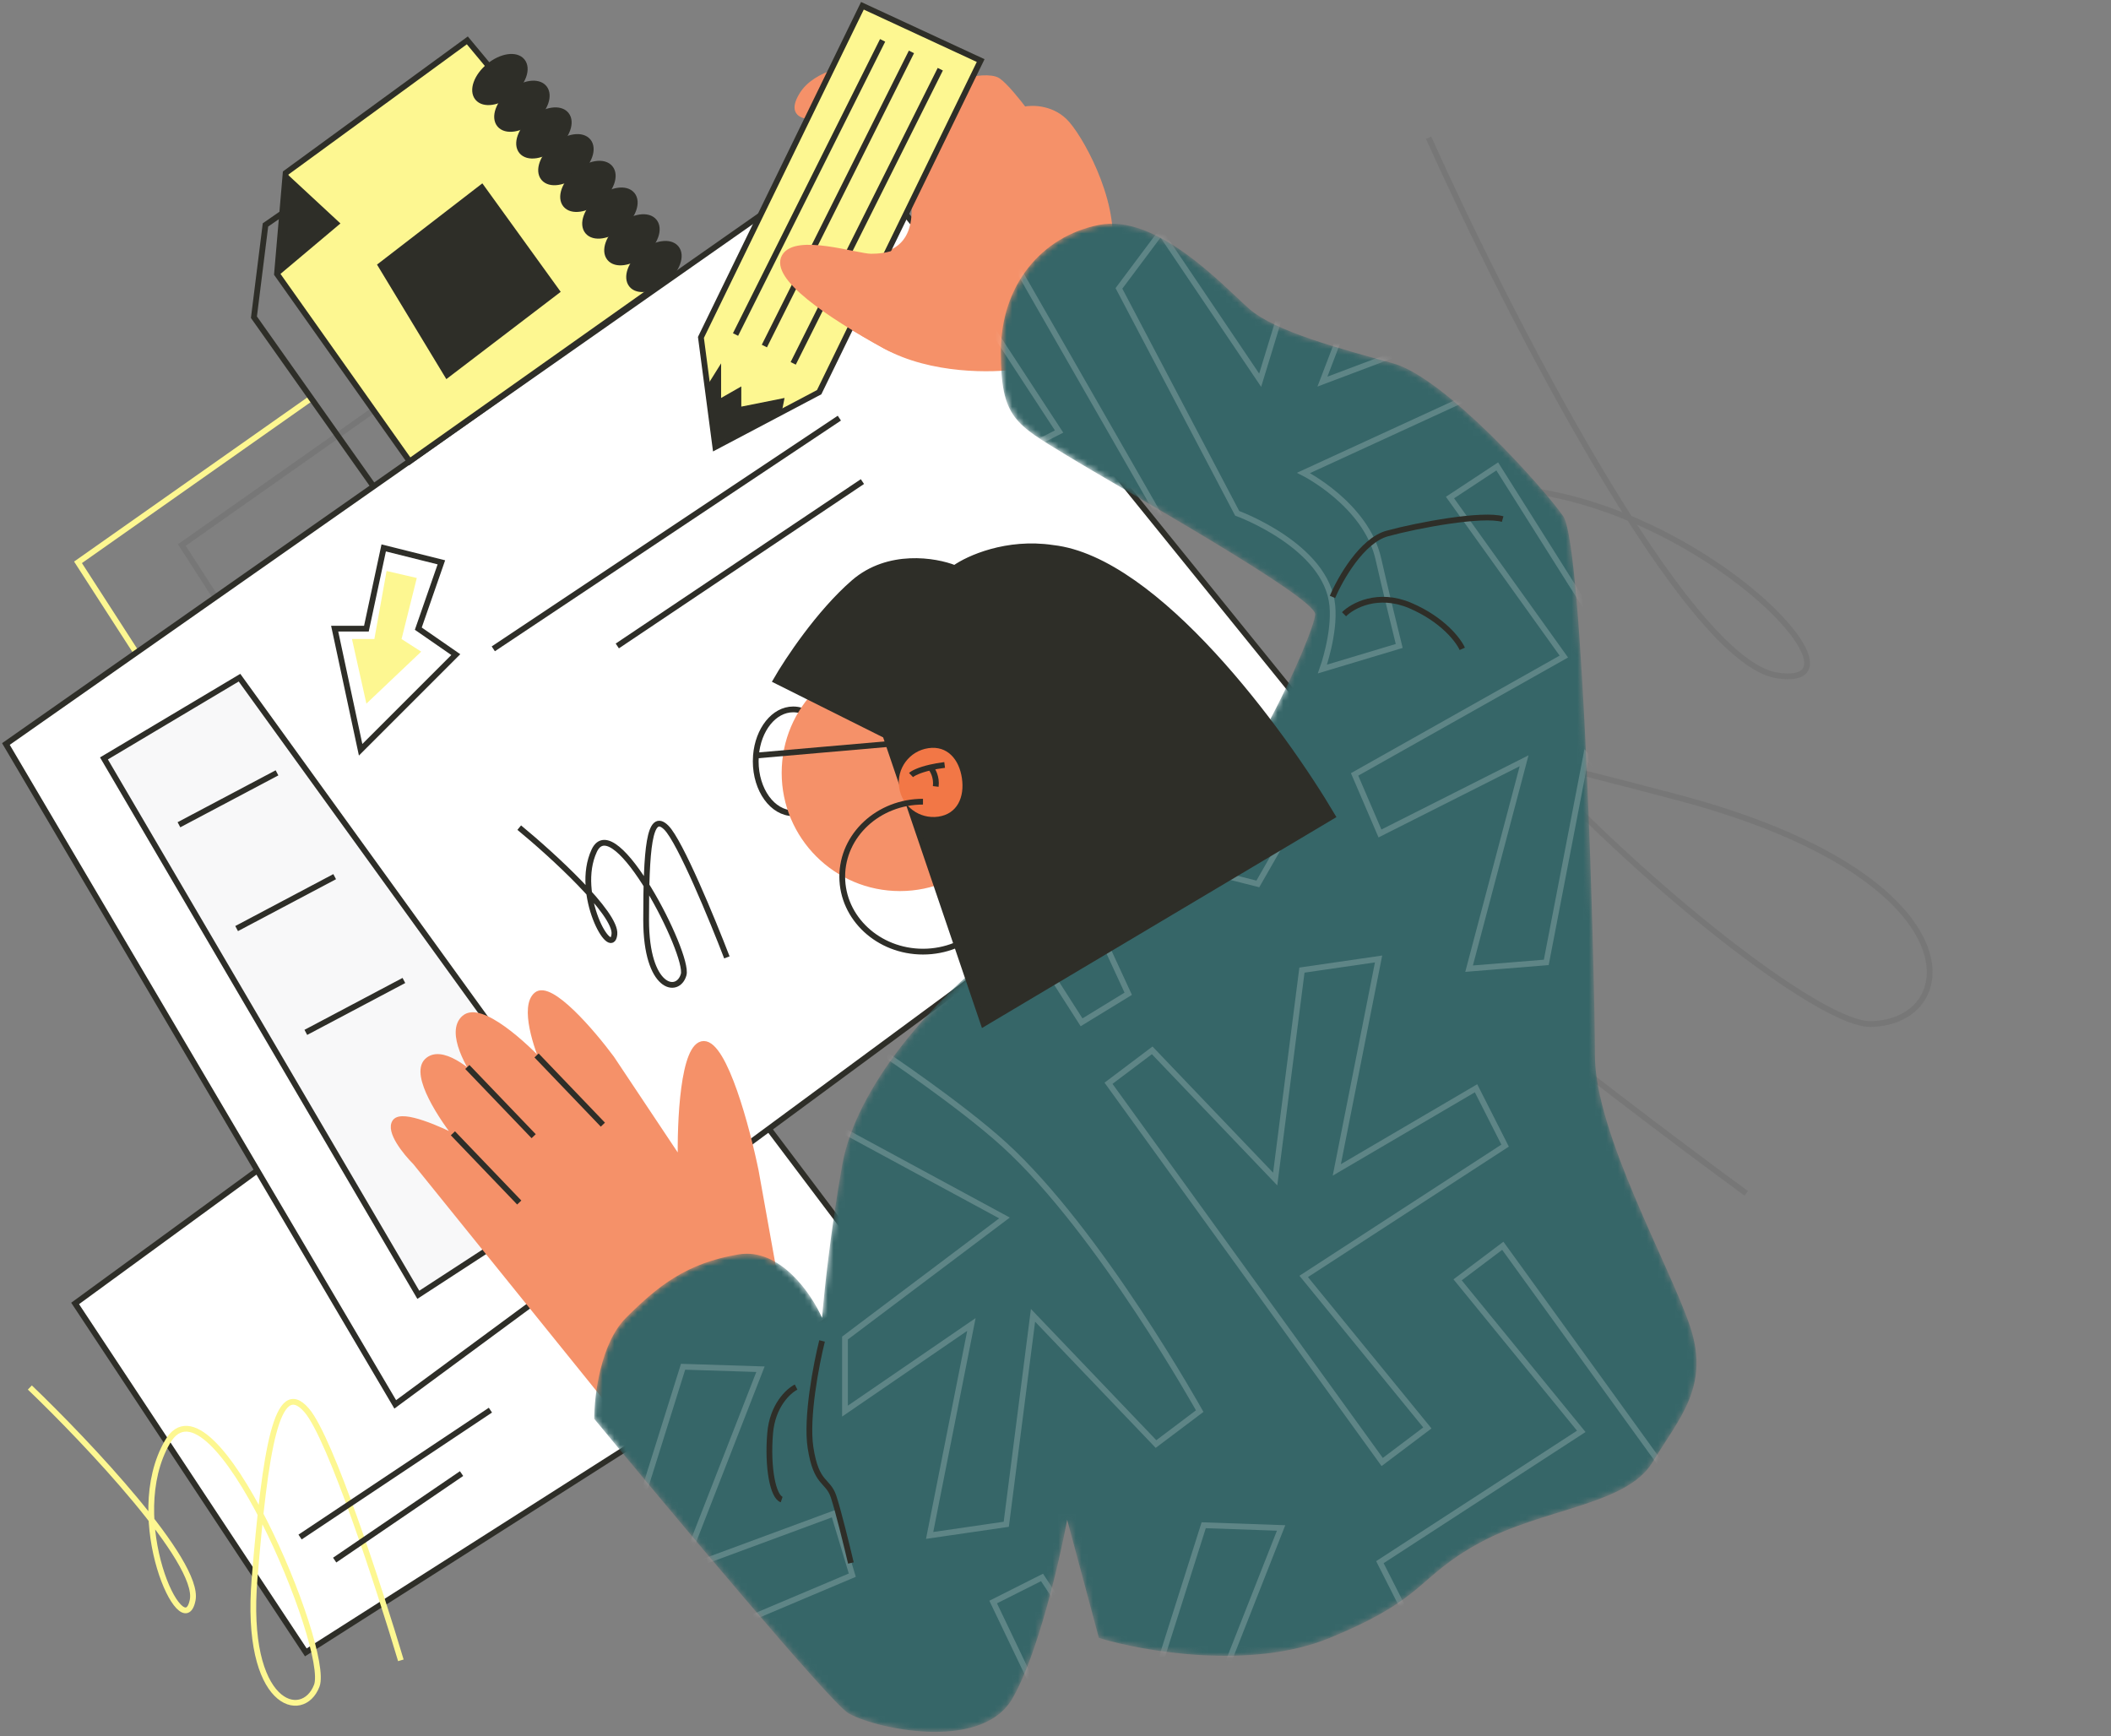 <svg width="366" height="301" viewBox="0 0 366 301" fill="none" xmlns="http://www.w3.org/2000/svg">
<rect x="0" y="0" width="366" height="301" fill="#808080" stroke="none"/>
<path opacity="0.1" d="M247.689 23.89C261.199 53.983 292.208 114.761 308.164 117.123C328.108 120.077 286.159 78.539 249.826 85.27C213.493 92.001 308.149 177.933 324.37 177.559C340.591 177.186 342.666 152.008 291.027 138.305C239.389 124.602 208.686 118.793 218.117 135.33C225.661 148.559 277.692 188.562 302.765 206.91" stroke="#2E2E28"/>
<path d="M23.525 113L13.525 97.5L54.025 69" stroke="#FDF791"/>
<path opacity="0.1" d="M41.525 110L31.525 94.5L72.025 66" stroke="#2E2E28"/>
<path d="M13.025 226L44.525 203L129 190L153.5 222.5L53.025 286.5L13.025 226Z" fill="white" stroke="#2E2E28"/>
<path d="M68.525 243.5L1.025 129L148.025 26L228.525 125.5L68.525 243.5Z" fill="white" stroke="#2E2E28"/>
<path d="M72.525 224.5L18.025 131.5L41.525 117.5L104.025 204L72.525 224.5Z" fill="#F8F8F9" stroke="#2E2E28"/>
<path d="M31.025 143L48.025 134" stroke="#2E2E28"/>
<path d="M41.025 161L58.025 152" stroke="#2E2E28"/>
<path d="M53.025 179L70.025 170" stroke="#2E2E28"/>
<path d="M137.525 141C133.936 141 131.025 136.971 131.025 132C131.025 131.662 131.039 131.328 131.065 131C131.424 126.5 134.18 123 137.525 123C138.042 123 138.544 123.083 139.025 123.241" stroke="#2E2E28"/>
<path d="M153.524 60C161.524 64.4 172.191 64.167 176.524 63.5C181.025 59.833 190.425 50.9 192.025 44.5C194.025 36.5 188.025 25 185.025 21.5C182.625 18.7 179.025 18.667 177.525 19C176.525 17.667 174.225 14.8 173.025 14C171.825 13.2 168.859 13.667 167.525 14L151.025 11.5C148.025 11.5 141.425 12.5 139.025 16.5C136.025 21.5 142.525 20 145.525 20C148.525 20 158.025 27.5 158.525 35.5C159.025 43.5 153.524 44.5 151.025 44.5C148.526 44.5 138.024 41 136.024 44.5C134.024 48 143.524 54.5 153.524 60Z" fill="#F59169" stroke="#F59169"/>
<path d="M72.026 201.5L105.526 243L134.525 222.5L131.025 203C129.525 195.667 125.625 181 122.025 181C118.425 181 117.859 194.666 118.025 201.5L106.025 183.5C102.692 179 95.425 170.5 93.025 172.5C90.625 174.5 93.025 181.666 94.525 185C91.025 181.166 83.325 174.1 80.525 176.5C77.725 178.9 81.359 185.167 83.525 188C81.359 185.667 76.425 181.6 74.025 184C71.625 186.4 76.692 194 79.525 197.5C76.359 195.833 69.726 192.9 68.526 194.5C67.326 196.1 70.359 199.833 72.026 201.5Z" fill="#F59169" stroke="#F59169"/>
<path d="M78.525 196.5L90.025 208.5" stroke="#2E2E28"/>
<path d="M81.025 185L92.525 197" stroke="#2E2E28"/>
<path d="M93.025 183L104.525 195" stroke="#2E2E28"/>
<circle cx="156.025" cy="134" r="20" fill="#F59169" stroke="#F59169"/>
<path d="M90.025 143.5C95.692 148.166 106.925 158.4 106.525 162C106.025 166.5 99.525 155 103.025 147.5C106.525 140 119.525 165.5 118.525 169C117.525 172.5 112.025 171.5 112.025 159.5C112.025 147.5 112.525 140.5 115.525 143.5C117.925 145.9 123.525 159.5 126.025 166" stroke="#2E2E28"/>
<path d="M5.175 240.573C15.128 250.105 34.708 270.82 33.404 277.431C31.773 285.695 21.298 263.367 29.035 250.009C36.772 236.651 57.34 285.94 54.922 292.273C52.503 298.605 42.303 295.896 44.14 273.652C45.977 251.409 47.99 238.511 53.178 244.539C57.329 249.36 65.788 275.441 69.499 287.879" stroke="#FDF791"/>
<path d="M52.025 266.5L85.025 244.5" stroke="#2E2E28"/>
<path d="M58.025 270.5L80.025 255.5" stroke="#2E2E28"/>
<mask id="mask0" mask-type="alpha" maskUnits="userSpaceOnUse" x="103" y="38" width="192" height="263">
<path d="M147.025 297C143.825 295 116.359 262.167 103.025 246C103.025 242 104.125 232.9 108.525 228.5C114.025 223 119.025 219 128.025 217.5C135.225 216.3 140.692 224.333 142.525 228.5C142.859 224.333 144.025 213.2 146.025 202C148.525 188 162.025 174 168.525 168.5C175.025 163 185.025 162 199.525 152C214.025 142 228.025 109.5 228.025 106.5C228.025 103.5 194.025 84.5 185.025 79C176.025 73.5 173.525 72.5 173.525 61C173.525 49.5 180.525 41 190.525 39C200.525 37 212.025 49.5 216.525 53.5C221.025 57.5 232.525 60.5 241.525 63C250.525 65.5 267.525 84.5 271.025 89.5C274.525 94.5 276.525 169.5 276.525 183C276.525 196.5 289.525 219.5 293.025 230C296.525 240.5 291.025 246 286.525 253.5C282.025 261 267.525 261.5 256.525 267.5C245.525 273.5 247.525 277 230.525 284C216.925 289.6 198.192 286.334 190.525 284L185.025 263.5C183.692 270.667 179.925 286.9 175.525 294.5C170.025 304 151.025 299.5 147.025 297Z" fill="#366668"/>
</mask>
<g mask="url(#mask0)">
<path d="M147.025 297C143.825 295 116.359 262.167 103.025 246C103.025 242 104.125 232.9 108.525 228.5C114.025 223 119.025 219 128.025 217.5C135.225 216.3 140.692 224.333 142.525 228.5C142.859 224.333 144.025 213.2 146.025 202C148.525 188 162.025 174 168.525 168.5C175.025 163 185.025 162 199.525 152C214.025 142 228.025 109.5 228.025 106.5C228.025 103.5 194.025 84.5 185.025 79C176.025 73.5 173.525 72.5 173.525 61C173.525 49.5 180.525 41 190.525 39C200.525 37 212.025 49.5 216.525 53.5C221.025 57.5 232.525 60.5 241.525 63C250.525 65.5 267.525 84.5 271.025 89.5C274.525 94.5 276.525 169.5 276.525 183C276.525 196.5 289.525 219.5 293.025 230C296.525 240.5 291.025 246 286.525 253.5C282.025 261 267.525 261.5 256.525 267.5C245.525 273.5 247.525 277 230.525 284C216.925 289.6 198.192 286.334 190.525 284L185.025 263.5C183.692 270.667 179.925 286.9 175.525 294.5C170.025 304 151.025 299.5 147.025 297Z" fill="#366668"/>
<path opacity="0.2" d="M239.64 253.492L192.191 187.824L199.764 182.116L221.09 204.432L225.727 168.203L239.014 166.271L231.772 202.846L255.913 188.691L260.951 198.634L226.035 221.315L247.475 247.586L239.64 253.492Z" stroke="white"/>
<path opacity="0.2" d="M117.166 323.381L81.972 250.409L90.43 246.117L107.51 271.828L118.431 236.975L131.85 237.403L118.304 272.141L144.555 262.44L147.77 273.113L109.416 289.317L125.915 318.942L117.166 323.381Z" stroke="white"/>
<path opacity="0.2" d="M242.593 112L229.28 116C229.28 116 231.465 109.924 231 105C230.021 94.637 214.5 89 214.5 89L194 50L201.232 40.33L218.484 65.926L229.171 31L242.593 31.338L229.28 66.166L255.465 56.289L258.751 66.94L226 82C226 82 236.901 87.467 239 97C239.917 101.163 242.593 112 242.593 112Z" stroke="white"/>
<path opacity="0.2" d="M173.476 41.394L213.758 111.686L205.626 116.567L186.765 92.132L178.344 127.672L164.928 128.197L175.976 92.586L150.48 104.125L146.516 93.707L183.623 74.823L165.064 46.443L173.476 41.394Z" stroke="white"/>
<path opacity="0.2" d="M207.149 350.857L172.193 277.77L180.665 273.506L197.661 299.273L208.695 264.455L222.114 264.927L208.454 299.621L234.736 290.006L237.916 300.689L199.51 316.767L215.912 346.446L207.149 350.857Z" stroke="white"/>
<path opacity="0.2" d="M260.551 216L308.001 281.668L300.427 287.377L279.101 265.06L274.464 301.289L261.177 303.221L268.419 266.646L244.278 280.801L239.241 270.858L274.157 248.177L252.716 221.906L260.551 216Z" stroke="white"/>
<path opacity="0.2" d="M259.589 80.868L302.797 149.401L294.878 154.62L275.003 131.001L268.088 166.865L254.706 167.954L264.243 131.909L239.256 144.512L234.857 134.271L271.135 113.84L251.397 86.267L259.589 80.868Z" stroke="white"/>
<path opacity="0.2" d="M143.851 109.015L187.52 177.255L195.61 172.305L182.679 144.277L218.081 153.261L224.755 141.611L188.074 134.922L210.103 117.662L202.702 109.326L168.789 133.481L152.221 103.894L143.851 109.015Z" stroke="white"/>
<path opacity="0.2" d="M144.278 195L153.001 182.5C153.001 182.5 166.502 191.521 174.156 198.5C190.677 213.562 208.001 244.668 208.001 244.668L200.427 250.377L179.101 228.06L174.464 264.289L161.178 266.222L168.42 229.646L146.5 244.668L146.5 232L174.157 211.177L144.278 195Z" stroke="white"/>
<path d="M142.526 232.5C141.526 236.5 139.726 245.8 140.526 251C141.526 257.5 143.525 256.5 144.525 259.5C145.325 261.9 146.859 268.167 147.525 271" stroke="#2E2E28"/>
<path d="M138.025 240.5C136.691 241.167 133.925 243.7 133.525 248.5C133.025 254.5 134.025 259.5 135.525 260" stroke="#2E2E28"/>
<path d="M231.025 103.5C232.359 100.333 236.125 93.7 240.525 92.5C246.025 91 257.025 89 260.525 90" stroke="#2E2E28"/>
<path d="M233.025 106.5C234.525 105 238.925 102.6 244.525 105C250.125 107.4 252.859 111 253.525 112.5" stroke="#2E2E28"/>
</g>
<path d="M153.525 127.5L134.525 118C136.525 114.5 142.025 106.2 148.025 101C154.025 95.8 162.192 97.167 165.525 98.5C167.859 96.834 174.525 93.8 182.525 95C200.525 97 222.359 126.834 231.025 141.5L170.525 177.5L153.525 127.5Z" fill="#2E2E28" stroke="#2E2E28"/>
<path d="M166.776 134.938C167.254 138.217 165.973 141.118 162.693 141.596C159.414 142.074 156.369 139.803 155.891 136.524C155.413 133.245 157.684 130.199 160.963 129.722C164.242 129.244 166.298 131.659 166.776 134.938Z" fill="#F27746"/>
<path d="M157.955 134.386C158.251 134.098 159.281 133.53 161.314 133.064M163.78 132.634C162.832 132.755 162.014 132.903 161.314 133.064M161.314 133.064C161.704 133.48 162.433 134.721 162.239 136.359" stroke="#2E2E28"/>
<path d="M160.025 139C152.293 139 146.025 144.82 146.025 152C146.025 159.18 152.293 165 160.025 165C163.943 165 167.484 163.506 170.025 161.098" stroke="#2E2E28"/>
<path d="M154.025 129L131.064 131" stroke="#2E2E28"/>
<path d="M72.525 109L76.525 97.5L66.525 95L63.525 109H58.025L62.525 130L79.025 113.5L72.525 109Z" stroke="#2E2E28"/>
<path d="M69.621 110.8L72.263 100.214L67.025 99L64.906 110.8H61.025L63.525 122L73.025 112.986L69.621 110.8Z" fill="#FDF791"/>
<path d="M85.525 112.5L145.525 72.5" stroke="#2E2E28"/>
<path d="M107.025 112L149.525 83.5" stroke="#2E2E28"/>
<path d="M64.525 84L44.025 55L46.025 39L52.525 34.5" stroke="#2E2E28"/>
<path d="M48.025 47.5L71.025 80L115.525 48.5L81.025 7L49.525 30L48.025 47.5Z" fill="#FDF791" stroke="#2E2E28"/>
<path d="M48.629 46.839L50.006 31.061L58.27 38.725L48.629 46.839Z" fill="#2E2E28" stroke="#2E2E28"/>
<path d="M77.525 65L66.025 46L83.525 32.5L96.525 50.5L77.525 65Z" fill="#2E2E28" stroke="#2E2E28"/>
<path d="M170.025 10.5L149.525 1L121.525 58.5L124.025 77.5L142.025 68L170.025 10.5Z" fill="#FDF791" stroke="#2E2E28"/>
<path d="M125.025 63L122.525 67L124.025 77L135.525 71.5L136.025 69L128.525 70.5V67L125.025 69V63Z" fill="#2E2E28"/>
<path d="M153.025 7L127.525 58" stroke="#2E2E28"/>
<path d="M158.025 9L132.525 60" stroke="#2E2E28"/>
<path d="M163.025 12L137.525 63" stroke="#2E2E28"/>
<path d="M171.525 53.5C167.192 54.167 161.524 64.4 153.524 60C143.524 54.5 134.024 48 136.024 44.5C138.024 41 148.526 44.5 151.025 44.5C153.283 44.5 158.807 44.092 159.484 38.115C159.357 37.372 159.36 36.661 159.525 36C159.574 36.773 159.557 37.476 159.484 38.115C160.589 44.574 171.525 53.5 171.525 53.5Z" fill="#F59169" stroke="#F59169"/>
<ellipse cx="86.675" cy="13.79" rx="5" ry="3" transform="rotate(-39.477 86.675 13.79)" fill="#2E2E28" stroke="#2E2E28"/>
<ellipse cx="90.489" cy="18.421" rx="5" ry="3" transform="rotate(-39.477 90.489 18.421)" fill="#2E2E28" stroke="#2E2E28"/>
<ellipse cx="94.304" cy="23.053" rx="5" ry="3" transform="rotate(-39.477 94.304 23.053)" fill="#2E2E28" stroke="#2E2E28"/>
<ellipse cx="98.118" cy="27.684" rx="5" ry="3" transform="rotate(-39.477 98.118 27.684)" fill="#2E2E28" stroke="#2E2E28"/>
<ellipse cx="101.933" cy="32.316" rx="5" ry="3" transform="rotate(-39.477 101.933 32.316)" fill="#2E2E28" stroke="#2E2E28"/>
<ellipse cx="105.747" cy="36.946" rx="5" ry="3" transform="rotate(-39.477 105.747 36.946)" fill="#2E2E28" stroke="#2E2E28"/>
<ellipse cx="109.564" cy="41.578" rx="5" ry="3" transform="rotate(-39.477 109.564 41.578)" fill="#2E2E28" stroke="#2E2E28"/>
<ellipse cx="113.378" cy="46.209" rx="5" ry="3" transform="rotate(-39.477 113.378 46.209)" fill="#2E2E28" stroke="#2E2E28"/>
</svg>
